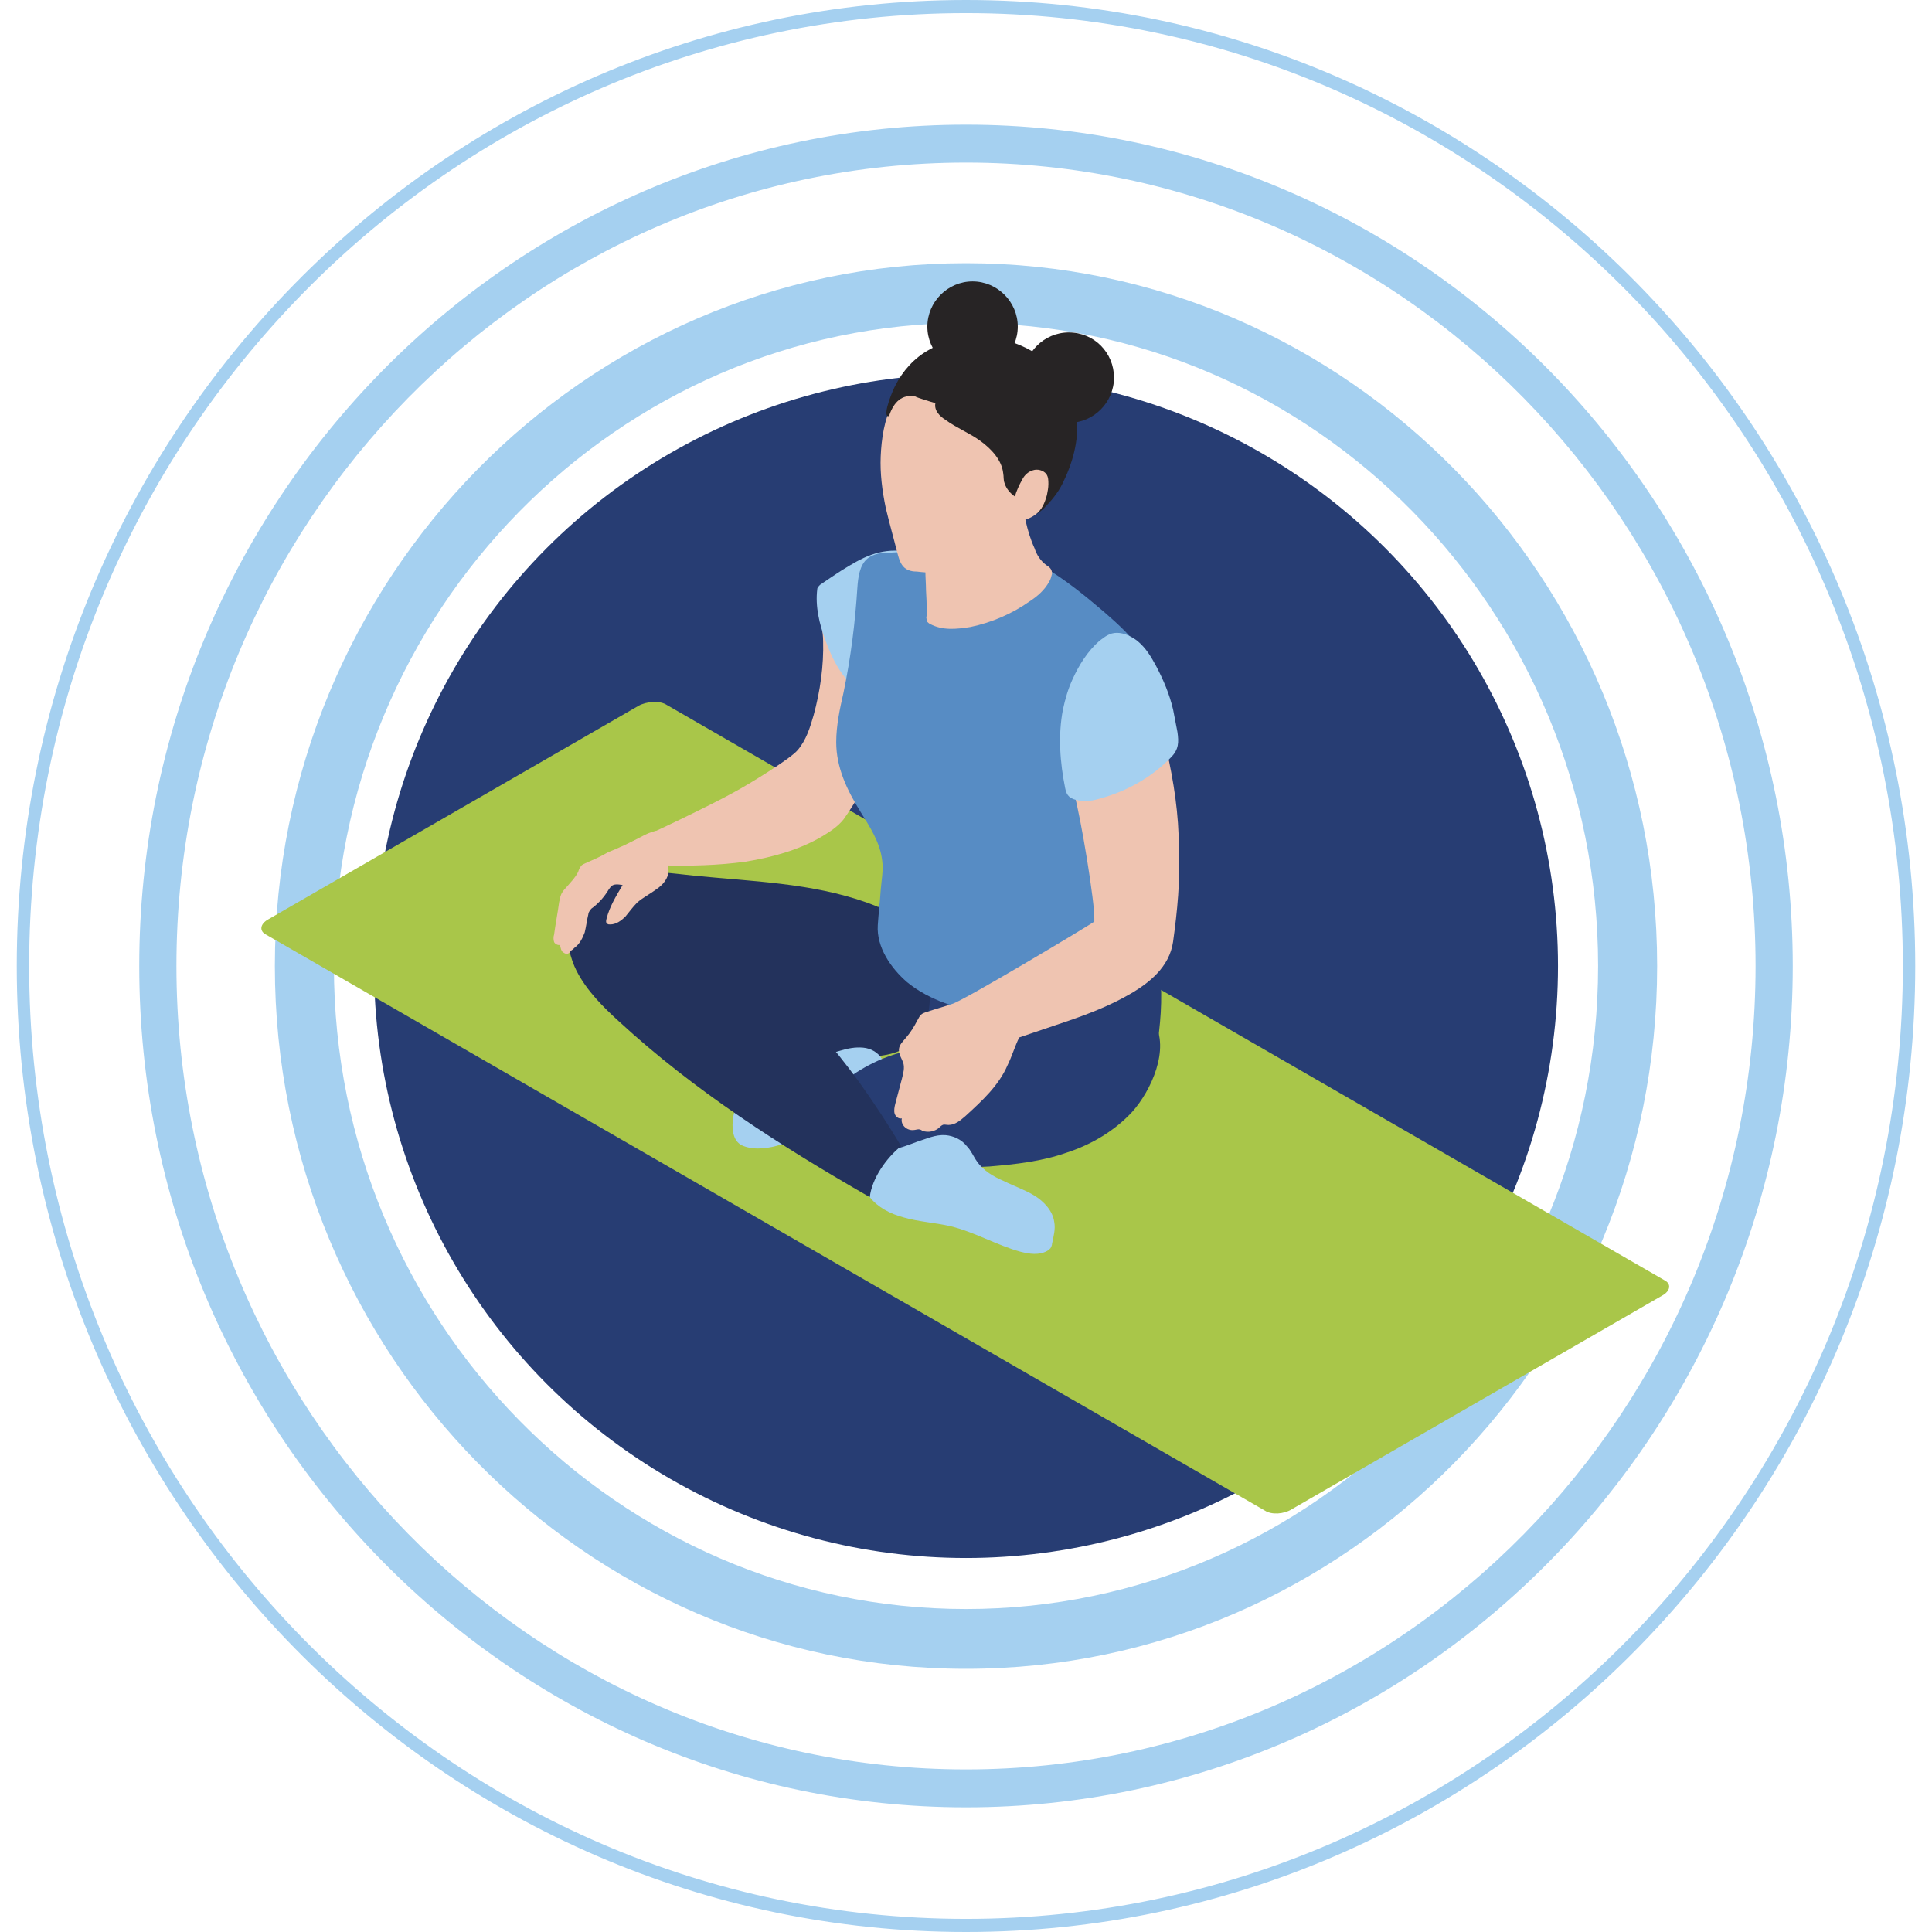 <svg xmlns="http://www.w3.org/2000/svg" xmlns:xlink="http://www.w3.org/1999/xlink" id="Layer_1" x="0px" y="0px" viewBox="0 0 265 265" style="enable-background:new 0 0 265 265;" xml:space="preserve"> <style type="text/css"> .st0{fill:#A5D0F0;} .st1{fill:#578CC4;} .st2{fill-rule:evenodd;clip-rule:evenodd;fill:#273D73;} .st3{fill:#A9C649;} .st4{fill:#EFC4B1;} .st5{fill:#273D73;} .st6{fill:#23325C;} .st7{fill:#272425;} </style> <g> <g> <g> <g> <g> <g> <g> <g> <g> <g> <g> <path class="st0" d="M132.5,265C60.7,265,2.3,205.5,2.3,132.5S60.7,0,132.5,0s130.2,59.4,130.2,132.5 S204.3,265,132.5,265z M132.5,1.8C61.6,1.8,4,60.4,4,132.5c0,72.1,57.7,130.7,128.5,130.7S261,204.6,261,132.5 C261,60.4,203.4,1.8,132.5,1.8z"></path> </g> </g> <g> <g> <path class="st0" d="M132.5,247.9c-62.5,0-113.4-51.8-113.4-115.4C19.1,68.9,70,17.1,132.5,17.1s113.4,51.8,113.4,115.4 C245.9,196.1,195,247.9,132.5,247.9z M132.5,22.3c-59.7,0-108.3,49.4-108.3,110.2c0,60.7,48.6,110.2,108.3,110.2 s108.3-49.4,108.3-110.2C240.8,71.8,192.2,22.3,132.5,22.3z"></path> </g> </g> <g> <g> <path class="st0" d="M132.5,228.9c-52.3,0-94.8-43.3-94.8-96.4s42.5-96.4,94.8-96.4s94.8,43.3,94.8,96.4 S184.8,228.9,132.5,228.9z M132.5,44.3c-47.8,0-86.7,39.6-86.7,88.2c0,48.6,38.9,88.2,86.7,88.2s86.7-39.6,86.7-88.2 C219.2,83.9,180.3,44.3,132.5,44.3z"></path> </g> </g> <g> <g> <path class="st0" d="M132.5,210.2c-42.1,0-76.4-34.8-76.4-77.7s34.3-77.7,76.4-77.7s76.4,34.8,76.4,77.7 S174.6,210.2,132.5,210.2z M132.5,79.5c-28.7,0-52.1,23.8-52.1,53c0,29.2,23.4,53,52.1,53s52.1-23.8,52.1-53 C184.6,103.3,161.2,79.5,132.5,79.5z"></path> </g> </g> </g> </g> </g> </g> <ellipse class="st1" cx="132.5" cy="132.5" rx="42.4" ry="42"></ellipse> </g> </g> <circle class="st2" cx="132.5" cy="132.5" r="81.2"></circle> </g> </g> <g> <path class="st3" d="M173.5,207.2l-137-79c-1-0.5-0.8-1.5,0.3-2.1l50.8-29.3c1.1-0.6,2.8-0.7,3.7-0.2l137,79 c1,0.5,0.8,1.5-0.3,2.1l-50.8,29.3C176.1,207.7,174.4,207.8,173.5,207.2z"></path> <g> <g> <path class="st4" d="M122.6,99.9c-0.6-4-1.3-8-2.6-11.9c-0.5-1.4-1.1-2.8-1.9-4.1c-0.5-0.8-1.3-1.6-2.2-1.9 c-1.4-0.3-2.6,0.9-3,2.1c-0.4,1.1,0,2.6,0,3.8c0.1,3.4-0.4,6.9-1.3,10.2c-0.5,1.7-1,3.4-2.2,4.8c-1,1.2-6.9,4.8-8.6,5.7 c-3,1.7-12.4,6.2-14,6.8c-0.7,0.3-0.8,0.7-0.4,1.4c0.3,0.6,0.8,1.1,1.5,1.4c1,0.4,2.1,0.5,3.1,0.5c3.7,0.1,7.5,0,11.2-0.5 c3.7-0.6,7.4-1.6,10.6-3.5c1-0.6,2.1-1.3,2.9-2.3c0.8-1.1,1.5-2.3,2.2-3.4c1.5-2.4,3-4.8,4.5-7.3c0.2-0.3,0.3-0.5,0.4-0.9 C122.7,100.5,122.7,100.2,122.6,99.9z"></path> <g> <path class="st0" d="M112.5,80.2c-0.2,0.2-0.4,0.4-0.4,0.6c-0.3,2.4,0.3,4.8,1.1,7c0.6,1.6,1.3,3.2,2.3,4.6 c1,1.4,2.4,2.6,3.9,3.3c-0.3-3,0.7-5.9,1.9-8.6c1.1-2.7,2.4-5.5,2.8-8.4c0.1-0.5,0.1-1.1,0-1.6c-0.1-0.5-0.3-1-0.2-1.5 c-1.5-0.2-3,0-4.4,0.5c-1.4,0.5-2.7,1.3-4,2.1C114.7,78.7,112.8,80,112.5,80.2z"></path> </g> <g> <path class="st5" d="M119.8,125.5c-0.2,0.2-0.3,0.5-0.4,0.7c0,0.2,0,0.4,0,0.7c0.4,2.4,1.5,4.7,2.5,7c1.5,3.6,2.9,7.4,4.1,11.1 c0.1,0.3,0.2,0.6,0.5,0.7c0.2,0.1,0.5,0,0.7-0.1c8.1-3.2,17-5.1,25.7-3.8c2.1,0.3,4.2,0.9,5.7,2.3c1.2-6.9,1-14.3-2.2-20.6 c-0.5,1.4-1.7,2.4-3,3.1c-1.3,0.6-2.8,0.9-4.3,1.1c-3.5,0.5-7.1,0.8-10.7,0.3c-3.5-0.5-7.1-1.7-9.9-3.8c-1.4-1.1-2.6-2.4-4-3.4 c-0.5-0.4-1.3-0.9-1.9-0.8c-0.6,0.1-0.7,0.7-0.8,1.3C121.3,122.9,120.7,124.2,119.8,125.5z"></path> </g> <g> <path class="st6" d="M78.9,127.4c0.7,1.3,1.9,2.1,3.1,2.8c6.5,4,13.6,7,20.7,9.9c3,1.2,6,2.4,9,3.4c2.4,0.8,4.9,1.4,7.5,1.4 c2.2,0,4.6-0.5,6.2-2.1c2.3-2.3,2.4-6,1.9-9.2c-0.2-1.6-0.5-3.2-1.3-4.7c-1.5-2.6-4.3-4.1-7.1-5.1c-7.6-2.7-15.8-2.9-23.8-3.7 c-2.8-0.3-5.6-0.7-8.4-0.4c-2.3,0.2-4.6,1-6.4,2.5C78.8,123.4,77.9,125.6,78.9,127.4z"></path> </g> <path class="st1" d="M122.1,75.8c-1.1,0-2.2,0.1-3.1,0.8c-1.1,0.9-1.3,2.6-1.4,4c-0.3,4.8-0.9,9.6-1.9,14.4 c-0.5,2.2-1,4.5-1,6.8c0,3.5,1.5,6.6,3.3,9.5c1.3,2.1,2.7,4.2,3,6.7c0.2,1.3-0.1,2.8-0.2,4.1c-0.1,1.6-0.3,3.2-0.4,4.8 c-0.2,3,1.8,5.9,4,7.8c2.2,1.8,4.8,2.9,7.5,3.6c4.4,1.2,9,1.4,13.4,0.4c4.4-1,8.6-3.2,11.7-6.4c0.3-0.3,0.6-0.6,0.8-0.9 c0.4-0.7,0.5-1.4,0.4-2.2c-0.4-2.8-0.8-5.7-1.1-8.5c-0.7-5.6-1.1-11.2-1-16.8c0.1-2.4,0.3-4.8,1.3-6.9c0.5-1.1,1-1.9,0.8-3.1 c-0.2-1-0.1-2.3-0.6-3.2c-0.4-0.7-1.1-1.5-1.6-2.2c-1.3-1.7-3-3.2-4.6-4.6c-2.7-2.3-5.4-4.5-8.5-6.3c-3-1.8-6.3-3.3-9.8-3.9 c-0.7-0.1-1.9-0.6-2.5-0.2c-0.6,0.4-0.7,1.4-1.4,1.9c-0.8,0.6-2.1,0.4-3.1,0.4C125,75.7,123.5,75.7,122.1,75.8z"></path> <g> <path class="st0" d="M121,145.3c-0.5-0.9-1.5-1.5-2.6-1.6c-1.1-0.1-2.1,0.1-3.1,0.4c-1,0.3-2,0.6-3.1,0.7 c-1.4,0.1-2.9-0.2-4.3,0.1c-0.8,0.2-1.6,0.7-2.3,1.2c-1.3,0.9-2.4,2.1-3.3,3.3c-0.9,1.3-1.7,2.8-1.8,4.4 c-0.1,1.3,0.1,2.9,1.5,3.4c1.6,0.6,3.5,0.3,5.1-0.2c2.4-0.8,4.7-2,7.1-2.5c1.3-0.3,2.6-0.4,3.7-1.1c0.7-0.4,1.3-1,1.9-1.6 c0.8-0.9,1.5-2,1.5-3.2C121.2,147.6,121.5,146.4,121,145.3z"></path> </g> <g> <path class="st5" d="M131.9,152.6c-0.7-1.7-1.6-3.3-2.5-4.9c-0.8-1.4-1.4-2.6-3.1-3.2c-1.8-0.6-3.4,0-5.2,0.7 c-1.7,0.7-3.3,1.6-4.8,2.7c-0.8,0.6-1.6,1.3-2,2.3c-0.8,2,0.7,3.9,1.9,5.3c3.4,3.8,8.4,5.9,13.5,5.8c0.6,0,1.2-0.1,1.7-0.3 c1.4-0.6,1.6-2,1.7-3.4C133.3,155.9,132.6,154.1,131.9,152.6z"></path> </g> <g> <path class="st5" d="M130.1,144.7c-1.1,0.5-2.2,1.1-3.1,1.9c-2,1.8-3.1,4.5-2.7,7.2c0.4,3.1,2.3,5.6,5.4,6.1c2,0.3,4,0.2,6,0.1 c3.6-0.3,7.2-0.7,10.6-1.9c3.4-1.1,6.6-3,9-5.6c2.6-2.9,5.2-8.6,3-12.3c-1.1-1.8-2.9-3.3-4.9-3.9c-1.4-0.4-2.8-0.5-4.2-0.2 c-1.4,0.3-2.4,1.1-3.7,1.7c-3.1,1.5-6.2,2.9-9.4,4.3C134,142.9,132,143.7,130.1,144.7z"></path> </g> <path class="st7" d="M139.6,44.8c0,3.4-2.8,6.2-6.2,6.2c-3.4,0-6.2-2.8-6.2-6.2c0-3.4,2.8-6.2,6.2-6.2 C136.8,38.6,139.6,41.4,139.6,44.8z"></path> <path class="st4" d="M127.1,84.9c0,0.2,0,0.3,0.1,0.4c0.1,0.1,0.2,0.2,0.4,0.3c1.7,0.9,3.6,0.7,5.5,0.4c2.9-0.6,5.7-1.8,8.1-3.5 c1.1-0.7,2.1-1.6,2.7-2.7c0.2-0.3,0.3-0.7,0.4-1.1c0-0.6-0.3-0.9-0.8-1.2c-0.8-0.6-1.3-1.4-1.6-2.3c-1.1-2.4-1.5-5-1.9-7.6 c-0.4,1.4-1.6,2.5-2.8,3.4c-1.9,1.4-4.1,2.6-6.5,2.7c-0.9,0.1-1.9,0-2.8-0.1c-0.4,0-0.7-0.2-0.9,0.3c-0.1,0.3-0.1,0.7-0.1,1 c0,1.8,0,3.6,0.1,5.4c0,0.9,0.1,1.8,0.1,2.7c0,0.4,0,0.9,0.1,1.3C127.1,84.4,127,84.7,127.1,84.9z"></path> <path class="st4" d="M120.8,62.6c-0.1,2.3,0.2,4.7,0.7,7.1c0.5,2.1,1.1,4.2,1.6,6.2c0.2,0.7,0.4,1.5,1,2 c0.5,0.4,1.1,0.5,1.7,0.5c3,0.4,6.1-0.1,9-1.2c1.2-0.5,2.5-1.1,3.4-2.1c0.9-1,1.5-2.3,1.3-3.7c0.9,0.1,1.8-0.3,2.5-0.8 c0.7-0.5,1.2-1.3,1.7-2c1.3-2.1,2.1-4.6,2.3-7c0.3-3.4-0.6-7.1-3.1-9.3c-4.7-4.2-12.9-4-17.8-0.3c-1.2,0.9-2,2.1-2.7,3.4 C121.3,57.5,120.9,60.2,120.8,62.6z"></path> <path class="st7" d="M128.3,55.3c-0.2,1,0.6,1.8,1.4,2.3c1.5,1.1,3.3,1.8,4.8,2.9c1.5,1.1,2.9,2.6,3.1,4.4 c0.1,0.5,0,0.9,0.2,1.4c0.2,0.7,0.8,1.4,1.4,1.8c0.2-0.7,0.6-1.6,1-2.3c0.3-0.6,0.8-1.1,1.5-1.3c0.6-0.2,1.4,0,1.8,0.5 c0.3,0.4,0.3,0.9,0.3,1.4c0,0.5-0.1,1-0.2,1.5c-0.3,1.1-0.7,2-1.5,2.7c0.4-0.3,0.8-0.6,1.1-0.9c1-1,1.9-2.1,2.5-3.3 c1.4-2.8,2.3-5.9,2-9.1c-0.2-2.4-1.2-4.6-2.8-6.4c-1.6-1.8-3.6-3.1-5.9-3.9c-3.7-1.3-8.2-1-11.6,1c-2,1.1-3.6,2.9-4.6,4.9 c-0.2,0.3-1.8,4-1,4.2c0.1,0,0.1-0.1,0.2-0.2c0.6-1.7,1.7-2.9,3.6-2.5C125.6,54.5,128.3,55.3,128.3,55.3z"></path> <path class="st7" d="M152.8,51.8c0,3.4-2.8,6.2-6.2,6.2c-3.4,0-6.2-2.8-6.2-6.2c0-3.4,2.8-6.2,6.2-6.2 C150.1,45.6,152.8,48.4,152.8,51.8z"></path> <path class="st4" d="M160,102.8c-0.3-1.3-0.6-2.6-1.2-3.8c-0.6-1.2-1.4-2.3-2.6-2.9c-1.6-0.9-3.7-0.8-5.4,0.1 c-1.6,0.9-2.8,2.5-3.5,4.2c-1,2.7-0.7,5.6,0,8.3c1,3.6,2.9,15.3,2.8,17.4c0,0.1,0,0.2,0,0.3c-0.3,0.3-18,10.9-19.5,11.3 c-1.2,0.4-2.3,0.7-3.5,1.1c-0.3,0.1-0.6,0.2-0.8,0.4c-0.2,0.2-0.3,0.5-0.5,0.8c-0.4,0.8-0.9,1.6-1.5,2.3c-0.4,0.5-1,1-1,1.7 c0,0.7,0.4,1.2,0.6,1.8c0.2,0.7,0,1.4-0.2,2.2c-0.3,1.1-0.6,2.3-0.9,3.4c-0.1,0.4-0.2,0.9-0.1,1.3c0.1,0.4,0.5,0.8,1,0.7 c-0.2,0.9,0.7,1.7,1.6,1.6c0.2,0,0.5-0.1,0.7-0.1c0.2,0,0.4,0.1,0.5,0.2c0.8,0.3,1.8,0.1,2.4-0.5c0.1-0.1,0.2-0.2,0.4-0.3 c0.2-0.1,0.5,0,0.8,0c0.9,0,1.6-0.6,2.3-1.2c2.3-2.1,4.6-4.2,5.8-7c0.6-1.2,1-2.6,1.6-3.8c2.3-0.8,4.5-1.5,6.8-2.3 c2.9-1,5.7-2.1,8.3-3.6c2.8-1.6,5.5-3.8,6-7.2c0.6-4.3,1-8.5,0.8-12.8C161.7,111.7,161,107.2,160,102.8z"></path> <g> <path class="st0" d="M145.8,97.3c-0.7,3.6-0.4,7.3,0.3,10.8c0.2,1.1,0.7,1.5,1.9,1.7c1,0.2,2,0,3-0.3c3.6-1,7-2.9,9.6-5.6 c1.1-1.1,1.1-2.1,0.9-3.5c-0.2-1-0.4-2.1-0.6-3.1c-0.5-2.1-1.3-4-2.3-5.9c-0.7-1.3-1.4-2.5-2.6-3.5c-0.8-0.6-1.8-1.1-2.8-1.1 c-1,0-1.6,0.5-2.4,1.1c-1.6,1.4-2.8,3.3-3.7,5.3C146.5,94.5,146.1,95.9,145.8,97.3z"></path> </g> <g> <path class="st0" d="M124,167c2.1,0.6,4.3,0.7,6.4,1.2c3.3,0.8,6.3,2.6,9.6,3.5c1.2,0.3,2.5,0.5,3.6-0.1 c0.2-0.1,0.4-0.3,0.5-0.4c0.1-0.2,0.2-0.4,0.2-0.6c0.2-1,0.5-2,0.3-3c-0.2-1.5-1.4-2.8-2.7-3.6c-1.3-0.8-2.8-1.3-4.2-2 c-1.4-0.6-2.8-1.4-3.7-2.7c-0.5-0.7-0.8-1.5-1.4-2.1c-0.7-0.9-1.8-1.4-2.9-1.5c-1.4-0.1-2.6,0.5-3.9,0.9 c-1.3,0.5-2.7,1-4.1,1.3c-0.7,0.1-1.4,0.2-2,0.5c-0.2,0.1-0.3,0.2-0.5,0.4c-0.2,0.2-0.4,0.4-0.6,0.6c-1.1,1.4-0.3,3.6,0.7,4.8 C120.4,165.6,122.1,166.5,124,167z"></path> </g> <g> <path class="st6" d="M79.1,133.2c1.4,2.7,3.6,4.9,5.8,6.9c10.3,9.5,22.2,17.1,34.4,24.1c0.3-2.6,2.3-5.4,4.3-7 c-1.8-3-3.7-5.9-5.7-8.7c-7.3-10.1-16.6-18.9-27.9-24.2c-2.6-1.2-5.4-2.3-8.4-1.8C76.6,123.3,77.4,129.9,79.1,133.2z"></path> </g> <path class="st4" d="M80.3,118.4c-0.2,0.1-0.5,0.2-0.6,0.4c-0.2,0.2-0.3,0.5-0.4,0.8c-0.4,0.8-1.1,1.5-1.7,2.2 c-0.3,0.3-0.6,0.7-0.7,1.1c-0.1,0.2-0.1,0.5-0.2,0.8c-0.2,1.5-0.5,3-0.7,4.5c-0.1,0.3-0.1,0.7,0,1c0.1,0.3,0.6,0.5,0.8,0.4 c0.1,0.3,0.1,0.6,0.3,0.9c0.2,0.2,0.5,0.4,0.8,0.3c0.2-0.1,0.3-0.2,0.4-0.4c0.2-0.1,0.3-0.2,0.5-0.4c0.7-0.5,1.1-1.3,1.4-2.1 c0.2-0.8,0.3-1.7,0.5-2.5c0-0.2,0.1-0.3,0.2-0.5c0.1-0.1,0.2-0.3,0.4-0.4c0.9-0.7,1.6-1.5,2.2-2.5c0.1-0.1,0.2-0.3,0.3-0.4 c0.4-0.4,1-0.3,1.6-0.2c-0.9,1.5-1.8,3-2.2,4.6c-0.1,0.3-0.1,0.6,0.1,0.7c0.1,0.1,0.2,0.1,0.4,0.1c0.8,0,1.5-0.5,2.1-1.1 c0.5-0.6,1-1.3,1.6-1.9c0.8-0.7,1.8-1.2,2.6-1.8c0.9-0.6,1.7-1.5,1.7-2.6c0-0.3-0.1-0.7,0.1-1c0.2-0.4,0.6-0.5,1-0.7 c0.1,0,0.2-0.1,0.3-0.2c0.1-0.1,0.1-0.2,0.1-0.4c0.1-1-0.3-2.1-1.1-2.7c-1.3-1-2.9-0.3-4.2,0.4c-1.5,0.8-3,1.5-4.5,2.1 C82.2,117.6,81.2,118,80.3,118.4z"></path> </g> </g> </g> </g> </svg>